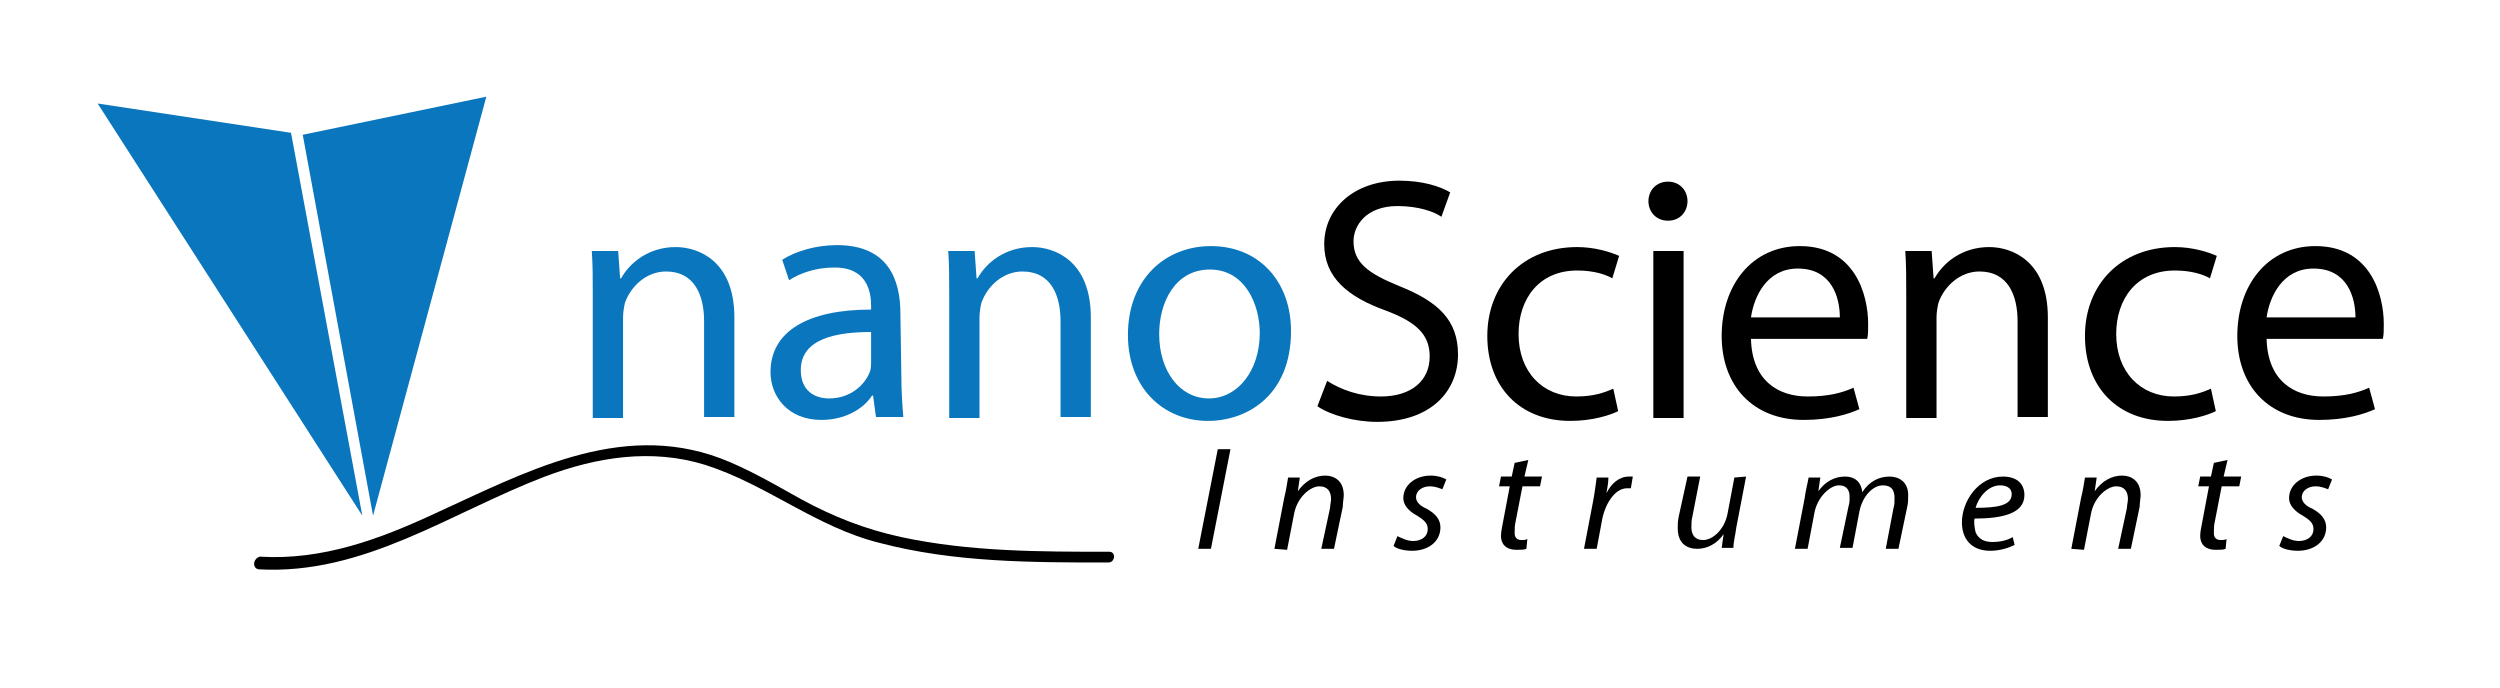 <svg xmlns="http://www.w3.org/2000/svg" xmlns:xlink="http://www.w3.org/1999/xlink" id="Layer_1" x="0px" y="0px" viewBox="0 0 256 70.5" style="enable-background:new 0 0 256 70.5;" xml:space="preserve"><style type="text/css">	.st0{fill:#0976BD;}</style><g>	<g>		<path d="M26.5,58.3c10.8,0.6,19.6-5.8,29.3-9.5c5.3-2,10.9-2.9,16.4-1.2c6.3,2,11.4,6.4,17.9,8c7.6,2,15.6,2,23.4,2   c0.7,0,0.8-1.1,0.1-1.1c-7.1,0-14.3,0-21.3-1.5c-3.7-0.8-7-2.1-10.3-3.9c-2.7-1.5-5.4-3.1-8.3-4.2c-10.3-3.8-20,1.5-29.2,5.7   c-5.6,2.6-11.5,4.8-17.9,4.4C25.9,57.2,25.8,58.2,26.5,58.3L26.5,58.3z"></path>	</g></g><polygon class="st0" points="38.2,52.8 31,13.8 49.8,9.9 "></polygon><polyline class="st0" points="29.8,13.6 37.1,52.8 10,10.6 "></polyline><path class="st0" d="M60.7,30.3c0-1.8,0-3.2-0.1-4.6h2.7l0.2,2.8h0.1c0.9-1.6,2.8-3.2,5.6-3.2c2.3,0,6,1.4,6,7.2v10.2h-3.1v-9.8 c0-2.7-1-5.1-3.9-5.1c-2,0-3.6,1.5-4.2,3.2c-0.1,0.4-0.2,1-0.2,1.5v10.3h-3.1L60.7,30.3L60.7,30.3z"></path><path class="st0" d="M92.3,38.6c0,1.5,0.1,2.9,0.2,4.1h-2.8l-0.3-2.2h-0.1c-0.9,1.4-2.8,2.5-5.2,2.5c-3.4,0-5.2-2.4-5.2-4.9 c0-4.1,3.7-6.4,10.3-6.4v-0.4c0-1.4-0.4-4-3.9-3.9c-1.6,0-3.3,0.5-4.5,1.3l-0.7-2.1c1.4-0.9,3.5-1.5,5.6-1.5c5.3,0,6.5,3.6,6.5,7 L92.3,38.6L92.3,38.6z M89.2,34C85.8,34,82,34.6,82,37.9c0,2.1,1.4,2.9,2.9,2.9c2.2,0,3.7-1.4,4.2-2.8c0.1-0.3,0.1-0.7,0.1-1V34z"></path><path class="st0" d="M97.2,30.3c0-1.8,0-3.2-0.1-4.6h2.7l0.2,2.8h0.1c0.9-1.6,2.8-3.2,5.6-3.2c2.3,0,6,1.4,6,7.2v10.2h-3.1v-9.8 c0-2.7-1-5.1-3.9-5.1c-2,0-3.6,1.5-4.2,3.2c-0.1,0.4-0.2,1-0.2,1.5v10.3h-3.1L97.2,30.3L97.2,30.3z"></path><path class="st0" d="M123.7,43.1c-4.6,0-8.2-3.4-8.2-8.8c0-5.7,3.8-9.1,8.5-9.1c4.9,0,8.2,3.6,8.2,8.7 C132.2,40.4,127.8,43.1,123.7,43.1L123.7,43.1z M123.8,40.8c2.9,0,5.2-2.8,5.2-6.7c0-2.9-1.5-6.5-5.1-6.5c-3.6,0-5.2,3.4-5.2,6.6 C118.7,38,120.8,40.8,123.8,40.8L123.8,40.8z"></path><path d="M135.9,39c1.4,0.9,3.3,1.6,5.5,1.6c3.1,0,5-1.6,5-4.1c0-2.2-1.3-3.5-4.5-4.7c-3.9-1.4-6.3-3.4-6.3-6.8 c0-3.7,3.1-6.5,7.7-6.5c2.4,0,4.2,0.6,5.2,1.2l-0.9,2.5c-0.7-0.5-2.3-1.1-4.5-1.1c-3.2,0-4.5,2-4.5,3.6c0,2.2,1.5,3.3,4.7,4.6 c4,1.6,6,3.5,6,7c0,3.7-2.7,6.9-8.3,6.9c-2.3,0-4.8-0.7-6.1-1.6L135.9,39z"></path><path d="M165.7,42.1c-0.8,0.4-2.6,1-4.9,1c-5.2,0-8.5-3.5-8.5-8.7s3.6-9.1,9.2-9.1c1.8,0,3.4,0.5,4.3,0.9l-0.7,2.3 c-0.7-0.4-1.9-0.8-3.6-0.8c-3.9,0-6,2.9-6,6.5c0,3.9,2.5,6.4,5.9,6.4c1.8,0,2.9-0.4,3.8-0.8L165.7,42.1z"></path><path d="M170.8,22.6c-1.2,0-2-0.9-2-2s0.8-2,2-2s2,0.9,2,2C172.8,21.6,172.1,22.6,170.8,22.6L170.8,22.6z M169.3,42.7V25.7h3.1v17.1 H169.3z"></path><path d="M179.3,34.7c0.1,4.2,2.7,5.9,5.8,5.9c2.2,0,3.6-0.4,4.7-0.9l0.6,2.2c-1.1,0.5-3,1.1-5.7,1.1c-5.2,0-8.4-3.5-8.4-8.6 c0-5.2,3.1-9.2,8-9.2c5.6,0,7,4.9,7,8c0,0.6,0,1.1-0.1,1.5L179.3,34.7z M188.4,32.5c0-2-0.8-5-4.3-5c-3.2,0-4.5,2.9-4.8,5H188.4z"></path><path d="M195.2,30.3c0-1.8,0-3.2-0.1-4.6h2.7l0.2,2.8h0.1c0.9-1.6,2.8-3.2,5.6-3.2c2.3,0,6,1.4,6,7.2v10.2h-3.1v-9.8 c0-2.7-1-5.1-3.9-5.1c-2,0-3.6,1.5-4.2,3.2c-0.1,0.4-0.2,1-0.2,1.5v10.3h-3.1L195.2,30.3L195.2,30.3z"></path><path d="M226.9,42.1c-0.8,0.4-2.6,1-4.9,1c-5.2,0-8.5-3.5-8.5-8.7s3.6-9.1,9.2-9.1c1.8,0,3.4,0.5,4.3,0.9l-0.7,2.3 c-0.7-0.4-1.9-0.8-3.6-0.8c-3.9,0-6,2.9-6,6.5c0,3.9,2.5,6.4,5.9,6.4c1.8,0,2.9-0.4,3.8-0.8L226.9,42.1z"></path><path d="M232.1,34.7c0.1,4.2,2.7,5.9,5.8,5.9c2.2,0,3.6-0.4,4.7-0.9l0.6,2.2c-1.1,0.5-3,1.1-5.7,1.1c-5.2,0-8.4-3.5-8.4-8.6 c0-5.2,3.1-9.2,8-9.2c5.6,0,7,4.9,7,8c0,0.6,0,1.1-0.1,1.5L232.1,34.7z M241.2,32.5c0-2-0.8-5-4.3-5c-3.2,0-4.5,2.9-4.8,5H241.2z"></path><path d="M126,46l-2,10.2h-1.3l2-10.2H126z"></path><path d="M130.5,56.2l1-5.2c0.2-0.8,0.3-1.5,0.4-2.1h1.2l-0.2,1.4h0c0.7-1,1.7-1.6,2.8-1.6c0.9,0,1.9,0.5,1.9,2 c0,0.3-0.1,0.8-0.1,1.2l-0.9,4.3h-1.3l0.9-4.2c0-0.3,0.1-0.6,0.1-0.9c0-0.7-0.3-1.3-1.2-1.3c-0.9,0-2.3,1.1-2.6,2.9l-0.7,3.6 L130.5,56.2L130.5,56.2z"></path><path d="M143.1,54.9c0.4,0.2,1,0.5,1.6,0.5c0.9,0,1.5-0.5,1.5-1.2c0-0.6-0.3-0.9-1.1-1.4c-0.9-0.5-1.4-1.1-1.4-1.8 c0-1.3,1.2-2.3,2.8-2.3c0.7,0,1.3,0.2,1.6,0.4l-0.4,1c-0.3-0.1-0.7-0.3-1.3-0.3c-0.8,0-1.4,0.5-1.4,1.1c0,0.5,0.4,0.9,1.1,1.2 c0.9,0.5,1.4,1.1,1.4,1.9c0,1.5-1.3,2.4-2.9,2.4c-0.8,0-1.6-0.2-1.9-0.5L143.1,54.9z"></path><path d="M156.5,47.1l-0.4,1.7h1.8l-0.2,1h-1.8l-0.7,3.6c-0.1,0.4-0.1,0.8-0.1,1.2c0,0.4,0.2,0.7,0.7,0.7c0.2,0,0.4,0,0.6-0.1l-0.1,1 c-0.2,0.1-0.6,0.1-1,0.1c-1.2,0-1.6-0.7-1.6-1.4c0-0.4,0.1-0.9,0.2-1.4l0.7-3.7h-1.1l0.2-1h1.1l0.3-1.4L156.5,47.1z"></path><path d="M162.2,56.2l0.9-4.7c0.2-1,0.3-1.9,0.4-2.6h1.2c0,0.5-0.1,1-0.2,1.6h0c0.5-1,1.3-1.7,2.3-1.7c0.1,0,0.3,0,0.4,0L167,50 c-0.1,0-0.2,0-0.4,0c-1.1,0-2.1,1.3-2.5,3l-0.6,3.2L162.2,56.2L162.2,56.2z"></path><path d="M178.8,48.8l-1,5.2c-0.1,0.8-0.3,1.5-0.3,2.1h-1.2l0.2-1.4h0c-0.7,1-1.7,1.5-2.7,1.5c-1,0-2-0.5-2-2.1c0-0.4,0-0.7,0.1-1.2 l0.9-4.1h1.3l-0.8,4.1c-0.1,0.4-0.1,0.7-0.1,1.1c0,0.7,0.3,1.3,1.2,1.3c1,0,2.2-1.1,2.5-2.7l0.7-3.7L178.8,48.8L178.8,48.8z"></path><path d="M183.8,56.2l1-5.2c0.1-0.8,0.3-1.5,0.4-2.1h1.2l-0.2,1.4h0c0.7-1,1.7-1.5,2.7-1.5c1.2,0,1.7,0.7,1.8,1.6 c0.7-1.1,1.7-1.6,2.8-1.6c0.9,0,1.9,0.5,1.9,1.9c0,0.3,0,0.8-0.1,1.2l-0.9,4.3h-1.3l0.8-4.2c0.1-0.3,0.1-0.6,0.1-1 c0-0.8-0.3-1.3-1.2-1.3c-1,0-2.1,1.1-2.4,2.7l-0.7,3.7h-1.3l0.9-4.3c0.1-0.3,0.1-0.6,0.1-0.9c0-0.6-0.2-1.2-1.1-1.2 s-2.2,1.2-2.5,2.8l-0.7,3.7L183.8,56.2L183.8,56.2z"></path><path d="M206.3,55.8c-0.6,0.3-1.5,0.6-2.5,0.6c-2,0-2.9-1.3-2.9-2.9c0-2.2,1.7-4.7,4.2-4.7c1.5,0,2.2,0.8,2.2,1.9 c0,1.9-2.3,2.4-5.1,2.4c-0.1,0.3,0,1,0.1,1.4c0.3,0.7,0.9,1,1.7,1c0.9,0,1.6-0.2,2.1-0.5L206.3,55.8z M206,50.6 c0-0.6-0.5-0.9-1.2-0.9c-1.2,0-2.2,1.2-2.5,2.3C204.4,52,206,51.8,206,50.6L206,50.6z"></path><path d="M212.1,56.2l1-5.2c0.2-0.8,0.3-1.5,0.4-2.1h1.2l-0.2,1.4h0c0.7-1,1.7-1.6,2.8-1.6c0.9,0,1.9,0.5,1.9,2 c0,0.3-0.1,0.8-0.1,1.2l-0.9,4.3h-1.3l0.9-4.2c0-0.3,0.1-0.6,0.1-0.9c0-0.7-0.3-1.3-1.2-1.3c-0.9,0-2.3,1.1-2.6,2.9l-0.7,3.6 L212.1,56.2L212.1,56.2z"></path><path d="M228.1,47.1l-0.4,1.7h1.8l-0.2,1h-1.8l-0.7,3.6c-0.1,0.4-0.1,0.8-0.1,1.2c0,0.4,0.2,0.7,0.7,0.7c0.2,0,0.4,0,0.6-0.1l-0.1,1 c-0.2,0.1-0.6,0.1-1,0.1c-1.2,0-1.6-0.7-1.6-1.4c0-0.4,0.1-0.9,0.2-1.4l0.7-3.7h-1.1l0.2-1h1.1l0.3-1.4L228.1,47.1z"></path><path d="M233.8,54.9c0.4,0.2,1,0.5,1.6,0.5c0.9,0,1.5-0.5,1.5-1.2c0-0.6-0.3-0.9-1.1-1.4c-0.9-0.5-1.4-1.1-1.4-1.8 c0-1.3,1.2-2.3,2.8-2.3c0.7,0,1.3,0.2,1.6,0.4l-0.4,1c-0.3-0.1-0.7-0.3-1.3-0.3c-0.8,0-1.4,0.5-1.4,1.1c0,0.5,0.4,0.9,1.1,1.2 c0.9,0.5,1.4,1.1,1.4,1.9c0,1.5-1.3,2.4-2.9,2.4c-0.8,0-1.6-0.2-1.9-0.5L233.8,54.9z"></path></svg>